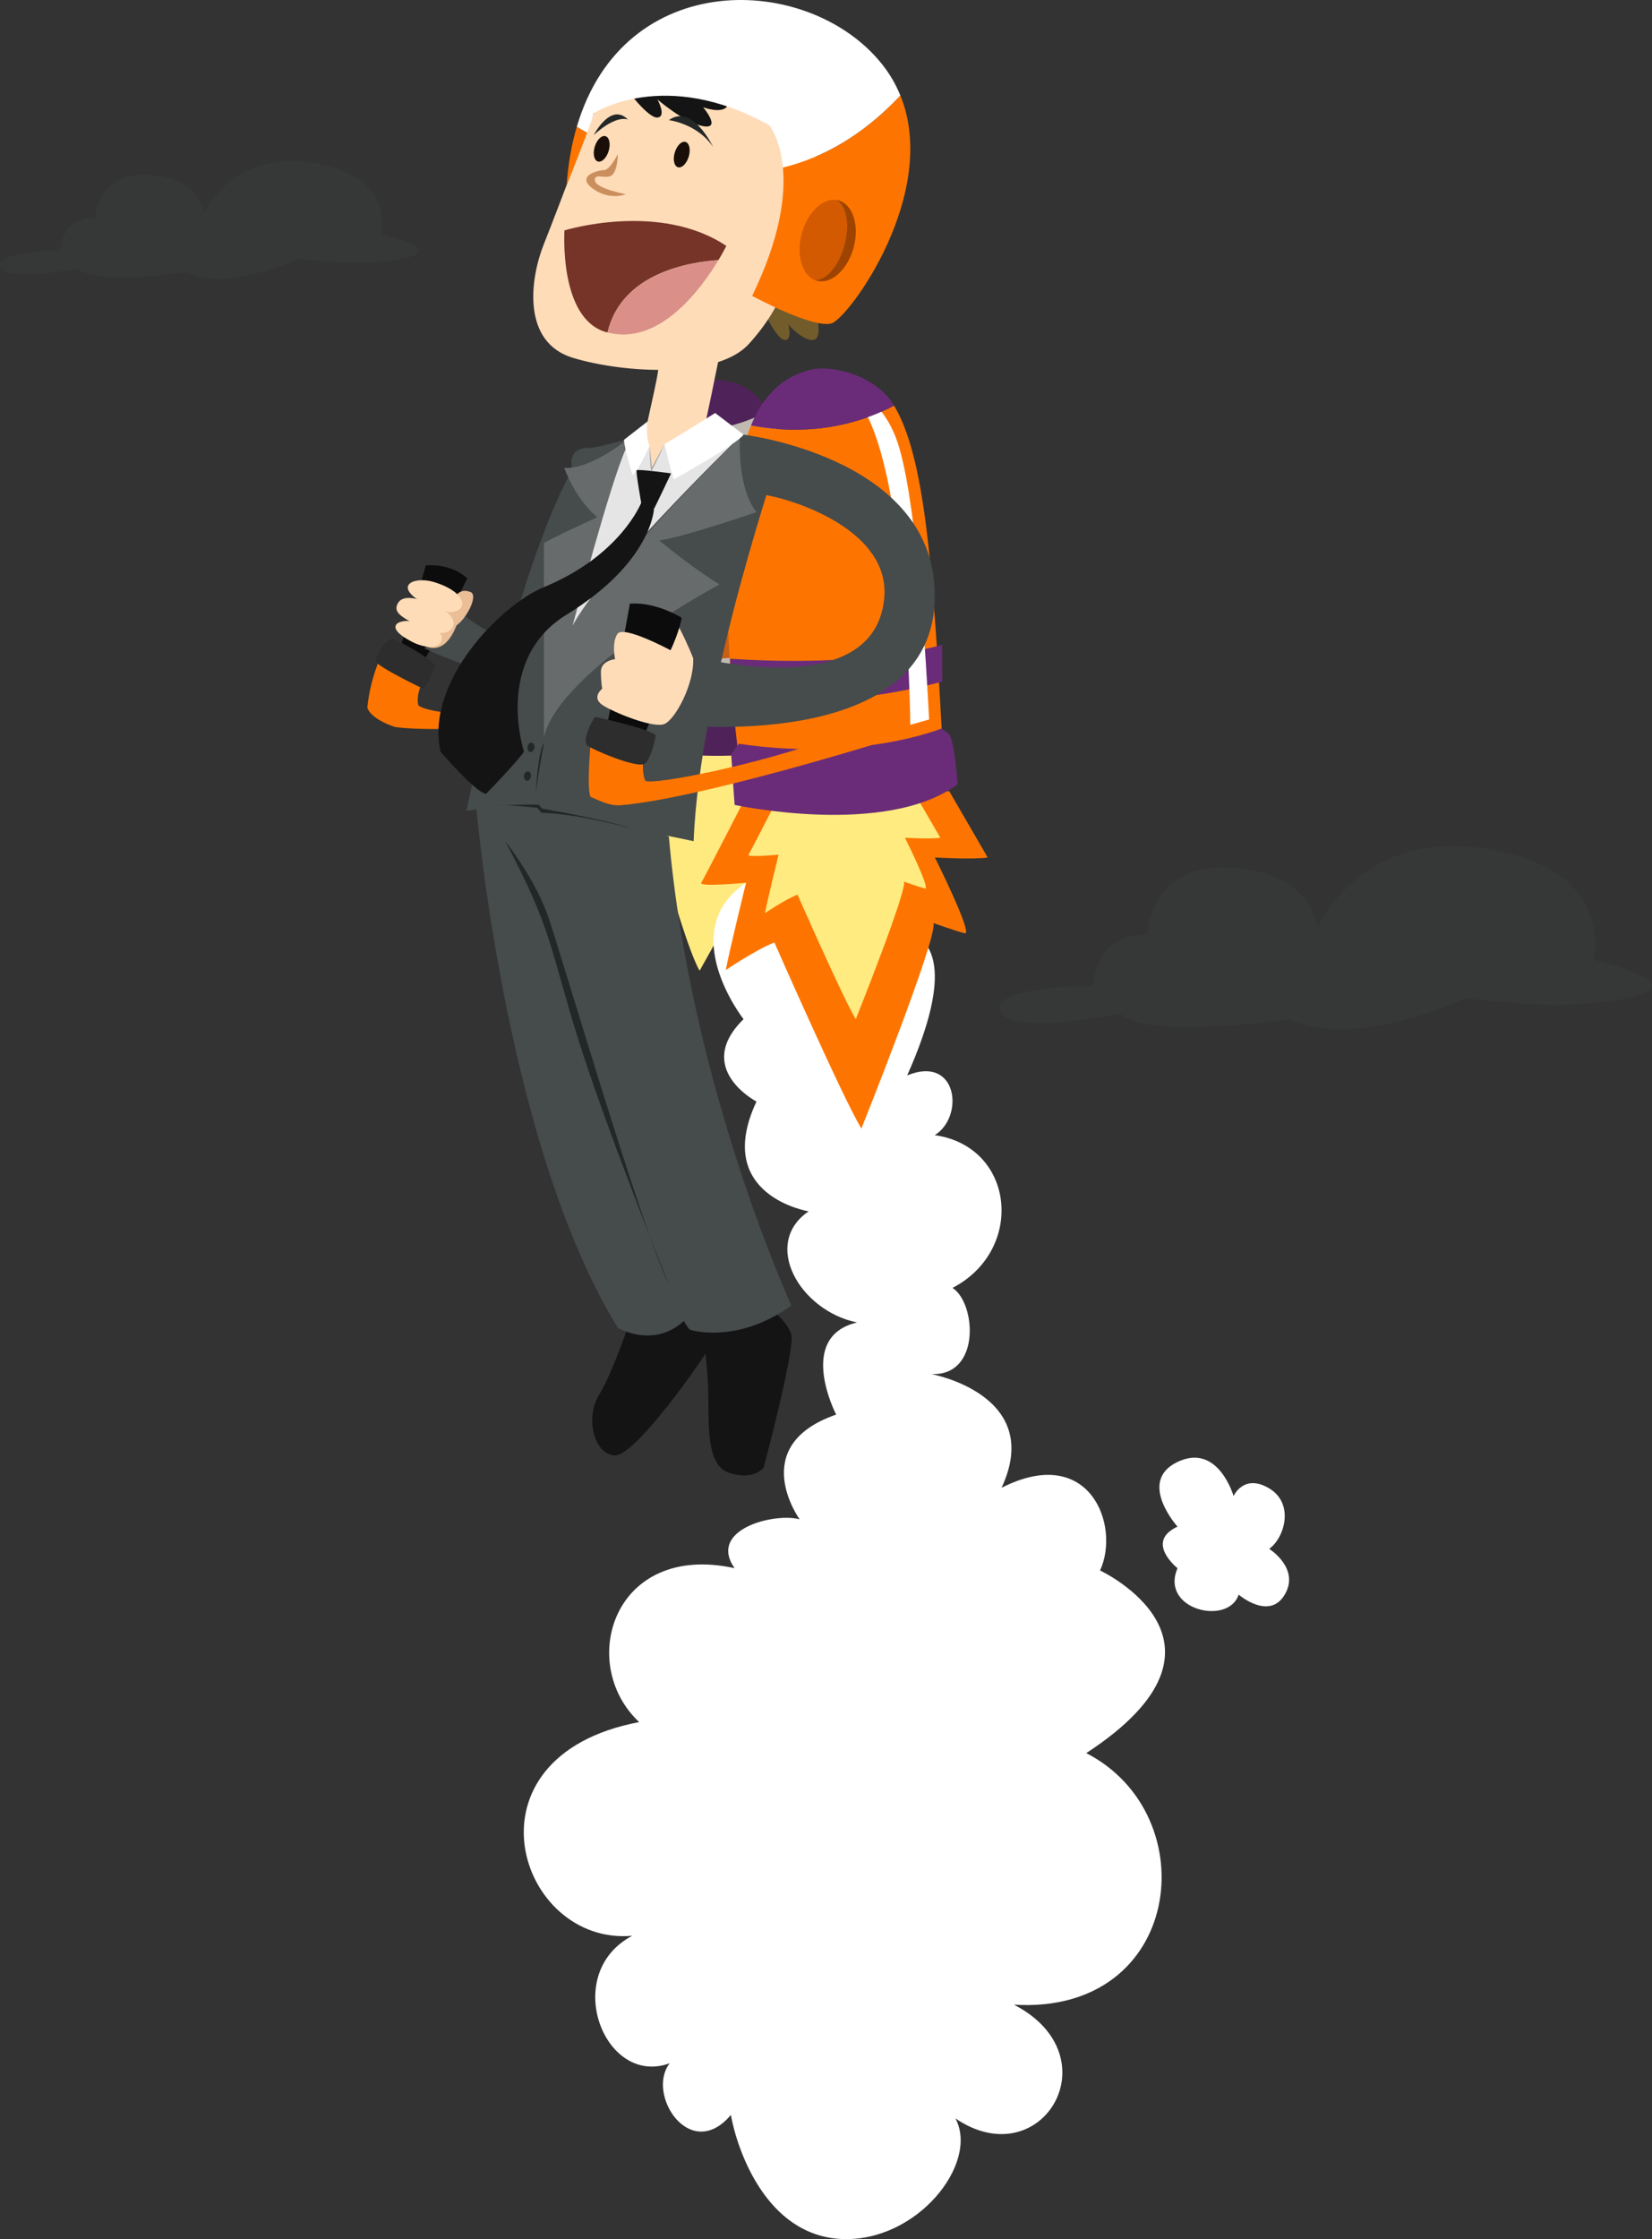<?xml version="1.0" encoding="utf-8"?>
<!-- Generator: Adobe Illustrator 16.0.0, SVG Export Plug-In . SVG Version: 6.00 Build 0)  -->
<!DOCTYPE svg PUBLIC "-//W3C//DTD SVG 1.1//EN" "http://www.w3.org/Graphics/SVG/1.1/DTD/svg11.dtd">
<svg version="1.1" id="Layer_1" xmlns="http://www.w3.org/2000/svg" xmlns:xlink="http://www.w3.org/1999/xlink" x="0px" y="0px"
	 width="258.76px" height="350.483px" viewBox="-0.001 -19.285 258.76 350.483"
	 enable-background="new -0.001 -19.285 258.76 350.483" xml:space="preserve">
<rect x="-0.001" y="-19.285" width="258.76" height="350.483" fill="#333333" stroke="none"/>
<g>
	<g>
		<path opacity="0.3" fill="#3C4042" enable-background="new    " d="M171.203,135.101c0,0,0-8.185,8.486-8.062
			c0,0,0.313-10.792,12.069-10.556c11.755,0.237,14.041,6.629,14.692,9.307c0,0,6.529-15.54,26.764-12.147
			c20.234,3.392,16.319,17.314,16.319,17.314s16.317,3.674,5.547,5.978c-10.77,2.304-25.455,0-25.455,0s-17.232,8.236-27.708,3.311
			c0,0-22.226,3.359-26.472-0.895c0,0-15.991,3.378-18.602,0C154.233,135.974,166.635,134.879,171.203,135.101"/>
		<path opacity="0.3" fill="#3C4042" enable-background="new    " d="M9.438,19.999c0,0,0-5.25,5.442-5.171
			c0,0,0.199-6.921,7.741-6.77c7.538,0.152,9.004,4.251,9.42,5.969c0,0,4.186-9.964,17.164-7.789
			C62.181,8.412,59.67,17.343,59.67,17.343s10.465,2.356,3.558,3.833c-6.906,1.478-16.327,0-16.327,0S35.852,26.458,29.134,23.3
			c0,0-14.255,2.153-16.974-0.572c0,0-10.256,2.166-11.931,0C-1.447,20.56,6.507,19.854,9.438,19.999"/>
	</g>
	<g>
		<path fill="#FD7500" d="M59.672,83.428c0,0-1.688,3.463-2.13,8.026c0,0,0.215,1.667,4.344,3.063c4.716,0.634,13.54,0.1,13.54,0.1
			v-2.032c0,0-7.958-0.048-9.88-1.445c-0.314-0.941,0-2.53,0.771-3.961L59.672,83.428z"/>
		<path fill="#0C0C0C" d="M62.639,82.192c0,0,3.804-11.707,4.038-12.965c0,0,3.821-0.481,6.514,2.027c0,0-5.578,11.188-6.781,12.762
			C66.412,84.013,64.657,82.753,62.639,82.192"/>
		<path fill="#2D2D2D" d="M58.806,84.195c0,0,0.719-2.665,2.428-3.468c0.498-0.235,6.187,2.991,6.958,4.159
			c0,0-1.365,3.489-1.925,3.627C66.267,88.512,59.165,85.122,58.806,84.195"/>
		<path fill="#FFEA80" d="M99.38,97.433c0,0-4.179,8.136-4.498,8.645c-0.32,0.51,4.975,0,4.975,0s-1.999,8.166-2.245,9.698
			c0,0,3.403-2.296,5.396-3.063c0,0,4.538,16.622,6.58,19.941c0,0,11.624-20.566,11.099-22.097c0,0,2.457,0.88,3.479,1.135
			c1.02,0.255-3.319-8.421-3.319-8.421s4.338,0.254,5.869,0l-4.274-7.37C122.444,95.901,103.686,96.7,99.38,97.433"/>
		<path fill="#4F2359" d="M120.323,45.077c-2.42-4.051-5.898-5.441-11.112-4.712c-3.63,0.507-6.108,3.301-7.773,7.336
			C106.294,48.614,113.256,48.778,120.323,45.077"/>
		<path fill="#C0BAB3" d="M120.323,45.077c-7.068,3.701-14.031,3.538-18.886,2.623c-5.843,14.188-1.583,43.771-1.583,43.771
			c18.74,2.726,26.804-2.726,26.804-2.726C125.407,65.457,124.281,51.703,120.323,45.077"/>
		<path fill="#4F2359" d="M99.855,89.653l-1.022,1.383c0,0,0.397,6.113,0.456,6.681c0,0,19.99,4.315,29.417-2.725
			c0,0-0.376-6.053-1.251-6.701l-0.874-0.651C126.579,87.643,115.869,92.039,99.855,89.653"/>
		<path fill="#C95E15" d="M98.699,83.42c0,0,11.701,2.293,27.971-1.947l-0.01-4.867c0,0-9.506,3.05-27.961,1.838V83.42z"/>
		<path fill="#FFFFFF" d="M134.242,187.717c-8.99-1.845-14.988-12.357-7.583-17.394c0,0-15.083-2.44-8.171-17.183
			c0,0-9.905-5.18-2.023-12.896c0,0-10.838-13.808,0.387-21.359c0,0,4.261-6.519,12.417,9.305c0,0,27.55-12.236,12.829,20.854
			c7.912-3.236,8.991,6.474,4.316,9.352c12.586,1.797,14.19,17.978,2.781,23.913c3.691,2.339,4.486,13.843-3.32,13.483
			c0,0,17.799,3.24,11.004,17.801c13.809-7.013,18.665,5.933,15.427,12.945c0,0,24.273,11.327-2.157,28.586
			c18.879,9.71,15.102,40.995-11.328,39.378c15.644,8.092,4.315,26.97-9.171,17.801c3.776,7.012-6.006,19.418-17.835,18.877
			c-11.829-0.539-16.372-14.023-17.337-19.418c-6.361,7.553-13.343-3.238-9.583-8.091c-10.26,3.775-17.11-14.023-5.863-19.957
			c-17.881,1.618-27.415-28.051,1.083-33.445c-9.798-9.169-4.023-28.231,14.935-24.095c-4.235-6.111,6.308-8.722,10.2-7.644
			c0,0-8.359-11.533,5.722-16.392C130.974,202.145,124.649,189.977,134.242,187.717"/>
		<path fill="#FD7500" d="M116.178,106.707c0,0-5.887,11.463-6.337,12.181c-0.45,0.72,7.011,0,7.011,0s-2.814,11.508-3.164,13.666
			c0,0,4.794-3.239,7.606-4.315c0,0,10.754,24.45,13.63,29.125c0,0,12.021-30.006,11.282-32.165c0,0,3.461,1.239,4.9,1.599
			c1.438,0.36-4.675-11.867-4.675-11.867s6.111,0.36,8.271,0l-6.023-10.384C148.678,104.548,122.247,105.672,116.178,106.707"/>
		<path fill="#FFEB80" d="M121.496,106.337c0,0-3.943,7.673-4.244,8.155c-0.299,0.481,4.697,0,4.697,0s-1.886,7.701-2.121,9.147
			c0,0,3.21-2.166,5.091-2.888c0,0,7.2,16.368,9.124,19.497c0,0,8.046-20.085,7.553-21.529c0,0,2.315,0.827,3.28,1.069
			s-3.129-7.943-3.129-7.943s4.092,0.242,5.536,0l-4.031-6.95C143.249,104.894,125.558,105.646,121.496,106.337"/>
		<path fill="#FD7500" d="M140.042,44.206c-8.389,4.395-16.656,4.199-22.421,3.115c-6.94,16.845-1.88,51.967-1.88,51.967
			c22.25,3.237,31.824-3.237,31.824-3.237C146.079,68.402,144.742,52.074,140.042,44.206"/>
		<path fill="#6A2C79" d="M115.742,97.133l-1.213,1.642c0,0,0.471,7.257,0.541,7.933c0,0,23.732,5.126,34.925-3.237
			c0,0-0.443-7.186-1.483-7.956l-1.038-0.771C147.471,94.744,134.755,99.964,115.742,97.133"/>
		<path fill="#6A2C79" d="M114.369,89.73c0,0,13.89,2.724,33.208-2.312l-0.011-5.778c0,0-11.288,3.621-33.197,2.183V89.73z"/>
		<path fill="#FFFFFF" d="M130.973,41.346c0,0,7.068-0.311,9.92,9.587c2.844,9.867,4.19,33.936,4.639,42.402l-2.944,0.833
			C142.583,94.168,142.088,42.094,130.973,41.346"/>
		<path fill="#6A2C79" d="M140.042,44.206c-2.872-4.809-9.845-6.454-13.19-5.594c-4.215,1.081-7.253,3.917-9.23,8.709
			C123.387,48.405,131.654,48.601,140.042,44.206"/>
		<path fill="#464B4C" d="M91.402,50.868c2.844-0.661,10.259,5.201,5.269,26.887c-4.06,17.641-30.186,4.431-30.186,4.431
			s4.623-4.941,3.08-7.822c0,0,12.854,13.28,21.174,3.55c1.433-1.674,2.827-10.505,1.014-16.44
			C89.749,54.914,88.057,51.646,91.402,50.868"/>
		<path fill="#EABE96" d="M66.484,81.767c0,0,0.053,0.034,0.148,0.082c0.671,0.337,3.458,1.344,5.165-4.096
			C71.797,77.752,64.975,77.412,66.484,81.767"/>
		<path fill="#EABE96" d="M73.651,73.36c-1.075-0.36-2.208-0.384-3.555,2.813c-1.348,3.197-0.38,3.418,1.227,2.538
			C72.93,77.83,75.073,73.839,73.651,73.36"/>
		<path fill="#FFDCB8" d="M67.911,71.802c-3.109-0.933-6.813,0.662-0.912,3.704C72.896,78.548,75.031,73.939,67.911,71.802"/>
		<path fill="#FFDCB8" d="M66.365,74.755c-1.831-0.55-3.612-0.837-4.177,0.66c-0.422,1.12,0.524,1.819,3.22,3.211
			c2.876,1.48,4.704,1.521,5.478,0.305C71.555,77.878,70.338,75.946,66.365,74.755"/>
		<path fill="#FFDCB8" d="M65.242,78.13c-2.542-0.764-5.567,0.54-0.747,3.025c2.376,1.225,4.146,0.871,4.538,0.071
			C69.756,79.763,68.193,79.016,65.242,78.13"/>
		<path fill="#725C2B" d="M127.759,29.589c0,0,1.044,3.373,0,4.181c-1.045,0.81-3.743-1.445-4.281-2.341
			c0,0,0.674,2.551-0.541,2.513c-1.213-0.037-3.235-4.352-3.235-4.352S122.332,25.004,127.759,29.589"/>
		<path fill="#FFDCB8" d="M94.35-5.066c0,0-7.013,18.608-9.169,24.003c-2.157,5.393-3.507,15.371,4.584,17.799
			c8.091,2.427,22.568,3.236,27.509-2.157c4.94-5.396,5.934-9.981,5.934-9.981S131.298,5.45,125.903-2.1
			C120.51-9.652,98.395-13.157,94.35-5.066"/>
		<path fill="#CB8F5E" d="M96.778,4.821c0,0-1.258,2.518-2.159,2.518c-0.9,0-4.495,0.899-1.798,2.875
			c2.698,1.978,5.215,0.9,5.215,0.9s-4.739-0.88-4.854-2.159c-0.116-1.278,1.797-0.066,2.697-0.841
			C96.778,7.339,96.778,4.821,96.778,4.821"/>
		<path fill="#190F08" d="M107.876,5.24c-0.329,1.093-1.083,1.832-1.688,1.653c-0.604-0.183-0.825-1.214-0.497-2.31
			c0.33-1.095,1.083-1.832,1.689-1.653C107.982,3.113,108.205,4.147,107.876,5.24"/>
		<path fill="#190F08" d="M95.339,4.339c-0.33,1.095-1.085,1.833-1.689,1.653c-0.602-0.181-0.825-1.213-0.497-2.309
			c0.33-1.094,1.085-1.832,1.689-1.653C95.445,2.214,95.667,3.247,95.339,4.339"/>
		<path fill="#141414" d="M98.036-5.471c0,0,3.463,4.719,4.945,4.585c1.482-0.135,0-2.833,0-2.833s4.18,3.641,7.148,4.182
			c2.967,0.539,0-2.967,0-2.967s2.562,0.999,3.639,0.027C114.847-3.45,103.744-8.574,98.036-5.471"/>
		<path fill="#753427" d="M88.417,16.777c0,0-0.924,13.755,6.472,15.914c0.093,0.025,0.181,0.039,0.272,0.064
			c2.173-9.281,12.753-11.017,17.375-11.329c0.797-1.326,1.231-2.221,1.231-2.221C103.25,12.192,88.417,16.777,88.417,16.777"/>
		<path fill="#DA9089" d="M95.16,32.755c8.178,2.141,14.752-6.963,17.376-11.329C107.914,21.738,97.334,23.472,95.16,32.755"/>
		<path fill="#FD7500" d="M88.751,9.701c0,0,1.939-4.758,3.218-8.212c-0.574-0.318-1.116-0.635-1.623-0.939
			C89.541,3.287,88.991,6.328,88.751,9.701"/>
		<path fill="#FFFFFF" d="M141.035-4.321c-0.713-1.754-1.691-3.456-2.994-5.061C126.615-23.484,97.71-24.483,90.347,0.552
			c0.507,0.306,1.05,0.62,1.623,0.938c0.489-1.323,0.884-2.453,1.032-3.051c0,0,11.058-7.281,27.509,1.888c0,0,1.7,2.065,2.121,6.62
			C128.758,5.445,135.053,2.035,141.035-4.321"/>
		<path fill="#FD7500" d="M122.632,6.945c0.4,4.323-0.353,10.887-4.818,20.082c0,0,9.438,5.125,12.406,4.314
			c2.662-0.725,17.042-20.34,10.815-35.663C135.053,2.035,128.758,5.445,122.632,6.945"/>
		<path fill="#9E4400" d="M131.333,12.085c-0.136-0.037-0.272-0.062-0.409-0.076c1.604,0.766,2.2,3.801,1.324,7.064
			c-0.879,3.262-2.919,5.587-4.69,5.446c0.126,0.056,0.256,0.104,0.393,0.139c2.245,0.604,4.823-1.72,5.756-5.192
			C134.643,15.993,133.579,12.688,131.333,12.085"/>
		<path fill="#D35A00" d="M132.249,19.072c0.877-3.263,0.278-6.299-1.324-7.065c-2.141-0.243-4.472,2.006-5.348,5.269
			c-0.879,3.262,0.008,6.375,1.981,7.241C129.33,24.66,131.37,22.334,132.249,19.072"/>
		<path fill="#232728" d="M104.763-0.473c0,0,4.421,0.481,6.938,4.196C111.701,3.724,108.436-3.17,104.763-0.473"/>
		<path fill="#232728" d="M98.367-0.559c0,0-1.711-0.905-5.366,2.41C93.001,1.852,95.656-3.341,98.367-0.559"/>
		<path fill="#141414" d="M98.663,187.495c0,0-2.696,8.092-4.853,11.598c-2.158,3.506-0.811,9.17,2.427,9.441
			c3.237,0.27,14.029-15.286,15.103-17.263c1.076-1.977-5.11-5.401-5.11-5.401S100.553,186.418,98.663,187.495"/>
		<path fill="#141414" d="M109.589,185.873c0,0,1.034,6.208,1.302,11.331c0.27,5.125-0.655,12.679,3.253,14.027
			c3.911,1.345,5.476-0.812,5.476-0.812s4.829-18.138,4.342-20.664c-0.484-2.53-5.475-6.035-5.475-6.035L109.589,185.873z"/>
		<path fill="#464B4C" d="M74.392,104.97c0,0,4.315,54.209,22.386,83.605c0,0,7.82,4.586,12.809-4.314
			c0,0-5.976-12.406-11.551-33.173s-8.271-39.917-8.676-43.152L74.392,104.97z"/>
		<path fill="#464B4C" d="M76.506,107.651c0,0,5.464,9.993,8.688,15.117c3.224,5.125,16.557,58.525,22.836,66.076
			c0,0,7.25,2.427,15.934-3.776c0,0-15.798-34.397-19.199-73.431C104.763,111.639,84.555,103.861,76.506,107.651"/>
		<path fill="#232728" d="M79.132,112.386c0,0,4.546,5.666,6.64,11.555c2.094,5.892,14.537,48.644,18.99,57.824
			c0,0-9.913-24.601-14.305-38.739C86.071,128.888,86.478,126.23,79.132,112.386"/>
		<path fill="#FFFFFF" d="M184.438,226.183c0,0-5.187-4.114,0-6.508c0,0-6.384-7.085,0-10.127c6.386-3.041,8.779,5.339,8.779,5.339
			s1.597-3.593,5.586-1.197c3.99,2.395,2.394,7.754,0,9.463c0,0,4.862,3.046,2.431,7.165c-2.431,4.122-7.219,0-7.219,0
			C192.419,235.238,181.645,232.689,184.438,226.183"/>
		<path fill="#464B4C" d="M114.706,48.332c0,0,5.402,1.154,7.695,2.601c0,0-12.811,37.135-13.755,61.453
			c0,0-12.199-2.65-22.674-4.067c-0.074-0.53-0.192-0.832-0.777-0.903c-4.697-0.582-9.865-0.183-12.149,0.225
			c0,0,9.352-44.922,18.794-56.708c0,0,2.514-0.353,5.142-1.141C99.609,49.007,114.706,48.332,114.706,48.332"/>
		<path fill="#676B6B" d="M98.563,49.229c0,0-5.77,4.952-10.183,4.725c0,0,1.655,4.762,5.161,7.728c0,0-7.389,3.373-8.348,4.045
			v30.314c0,0,4.433-14.761,4.797-18.032C90.353,74.742,97.538,52.517,98.563,49.229"/>
		<path fill="#FFDCB8" d="M112.688,36.331c0,0-2.561,12.81-2.967,13.89c-8.006,8.091-9.08,3.783-8.648,0
			c-0.656-0.808,2.176-10.114,2.176-13.215C107.431,36.331,112.688,36.331,112.688,36.331"/>
		<path fill="#232728" d="M85.184,96.964c0.13-0.231-1.169,6.106-1.267,8.481C83.917,105.442,84.105,98.86,85.184,96.964"/>
		<path fill="#232728" d="M83.712,97.784c-0.066,0.403-0.361,0.691-0.66,0.643c-0.298-0.048-0.491-0.416-0.424-0.816
			c0.066-0.404,0.361-0.69,0.661-0.643C83.586,97.015,83.776,97.382,83.712,97.784"/>
		<path fill="#232728" d="M83.156,102.274c-0.067,0.403-0.36,0.689-0.66,0.642c-0.299-0.048-0.488-0.415-0.423-0.816
			c0.065-0.404,0.36-0.692,0.658-0.643C83.031,101.504,83.223,101.871,83.156,102.274"/>
		<path fill="#676B6B" d="M115.895,49.229c0,0-0.507,7.734,2.594,11.645c0,0-10.69,3.704-15.219,4.45c0,0,4.834,4.045,9.418,6.878
			c0,0-24.799,13.187-27.495,23.84c0,0,2.795-13.08,4.498-17.395C91.396,74.332,112.829,51.693,115.895,49.229"/>
		<path fill="#E5E5E5" d="M105.993,50.306c-0.412,0.301-0.937,0.749-1.479,1.243l-0.431-1.329l-1.322,2.743
			c-0.292,0.301-0.431,0.75-0.658,1.011l-0.387-3.417l-0.592,0.639c-0.049-0.246-0.1-0.458-0.149-0.604
			c-2.051,0.174-2.939,0.341-2.939,0.341C95.517,56.5,89.69,78.646,89.69,78.646c4.229-8.091,25.015-28.425,25.015-28.425
			C111.186,50.182,108.309,50.227,105.993,50.306"/>
		<path fill="#FFFFFF" d="M112.016,45.365c0,0-6.852,4.306-7.933,4.855c0,0,1.051,4.45,1.457,5.53c0,0,9.983-5.53,10.925-7.013
			L112.016,45.365z"/>
		<path fill="#FFFFFF" d="M101.438,46.672c0,0-0.364,1.983,0.277,3.885c0,0-1.701,3.843-2.646,4.518c0,0-1.212-4.021-1.348-5.504
			L101.438,46.672z"/>
		<path fill="#141414" d="M105.114,54.812c0,0-5.247-0.714-5.397-0.481c-0.151,0.234,0.728,5.15,0.728,5.15s1.831,1.172,2.067,0.747
			C102.745,59.801,105.114,54.812,105.114,54.812"/>
		<path fill="#141414" d="M100.44,59.402c0,0-3.209,8.253-15.217,13.204c-6.951,2.865-18.654,14.968-16.226,25.756
			c0,0,5.529,6.473,7.147,6.608c0,0,4.855-4.989,5.933-6.608c0,0-4.796-14.393,6.672-21.441
			c13.449-8.266,13.687-16.602,13.687-16.602L100.44,59.402z"/>
		<path fill="#A0A3A3" d="M104.082,50.22c0,0-1.69,3.146-1.984,3.71c0,0-0.249-2.689-0.382-3.373c0,0,0.133,3.277,0.286,3.927
			C102.003,54.486,103.06,52.649,104.082,50.22"/>
		<path fill="#232728" d="M77.732,106.811c-0.252,0.032,5.695-0.276,6.669-0.126l0.505,0.599c0,0,9.711,1.652,13.928,3.085
			c0,0-8.027-2.258-14.063-2.43l-0.599-0.772C84.17,107.167,79.324,106.603,77.732,106.811"/>
		<path fill="#464B4C" d="M116.453,48.753c0,0,28.545,3.362,29.913,23.621c1.834,27.202-42.282,21.663-42.282,21.663
			s4.697-8.228,2.193-11.106c0,0,30.46,8.848,32.214-8.479c1.08-10.657-13.924-15.382-17.99-16.14
			C116.434,57.553,115.867,50.873,116.453,48.753"/>
		<path fill="#FD7500" d="M101.075,97.698c-0.839,3.753,0,5.226,0,5.226c1.139,0.771,18.177-2.62,28.969-6.681
			c1.81-0.683,3.896-3.311,5.161-4.007c0,0,2.54,0.341,2.844,2.267c0.108,0.684,0.005,1.399-1.567,2.845
			c0,0-27.202,8.392-39.249,9.405c-1.911,0.16-3.654-0.896-4.723-1.306c-0.7-1.297,0.063-9.101,0.063-9.101
			S98.887,96.656,101.075,97.698"/>
		<path fill="#0C0C0C" d="M98.663,75.2c0,0-3.232,17.949-3.727,19.544c-0.495,1.597,3.902,2.315,5.3,1.866
			c1.395-0.449,6.307-17.717,6.548-19.19C106.783,77.418,102.889,74.916,98.663,75.2"/>
		<path fill="#2D2D2D" d="M93.196,92.923c0,0,8.438,1.797,9.515,2.875c0,0-0.576,3.399-1.637,4.396
			c-1.06,0.998-8.478-2.239-9.084-2.778C91.384,96.878,91.994,94.756,93.196,92.923"/>
		<path fill="#FFDCB8" d="M108.574,83.737c0,0-0.749-1.977-2.169-4.761c-0.729,2.274-1.379,3.521-1.379,3.521
			s-7.377-3.975-8.315-2.56c-0.94,1.412-0.369,3.959-0.369,3.959s-2.23,0.203-2.22,1.975c0.015,1.77,0.208,2.641,0.208,2.641
			s-1.766,1.389,0.067,2.58c1.832,1.192,7.979,3.675,9.683,2.946C105.786,93.309,108.772,87.745,108.574,83.737"/>
	</g>
</g>
</svg>
